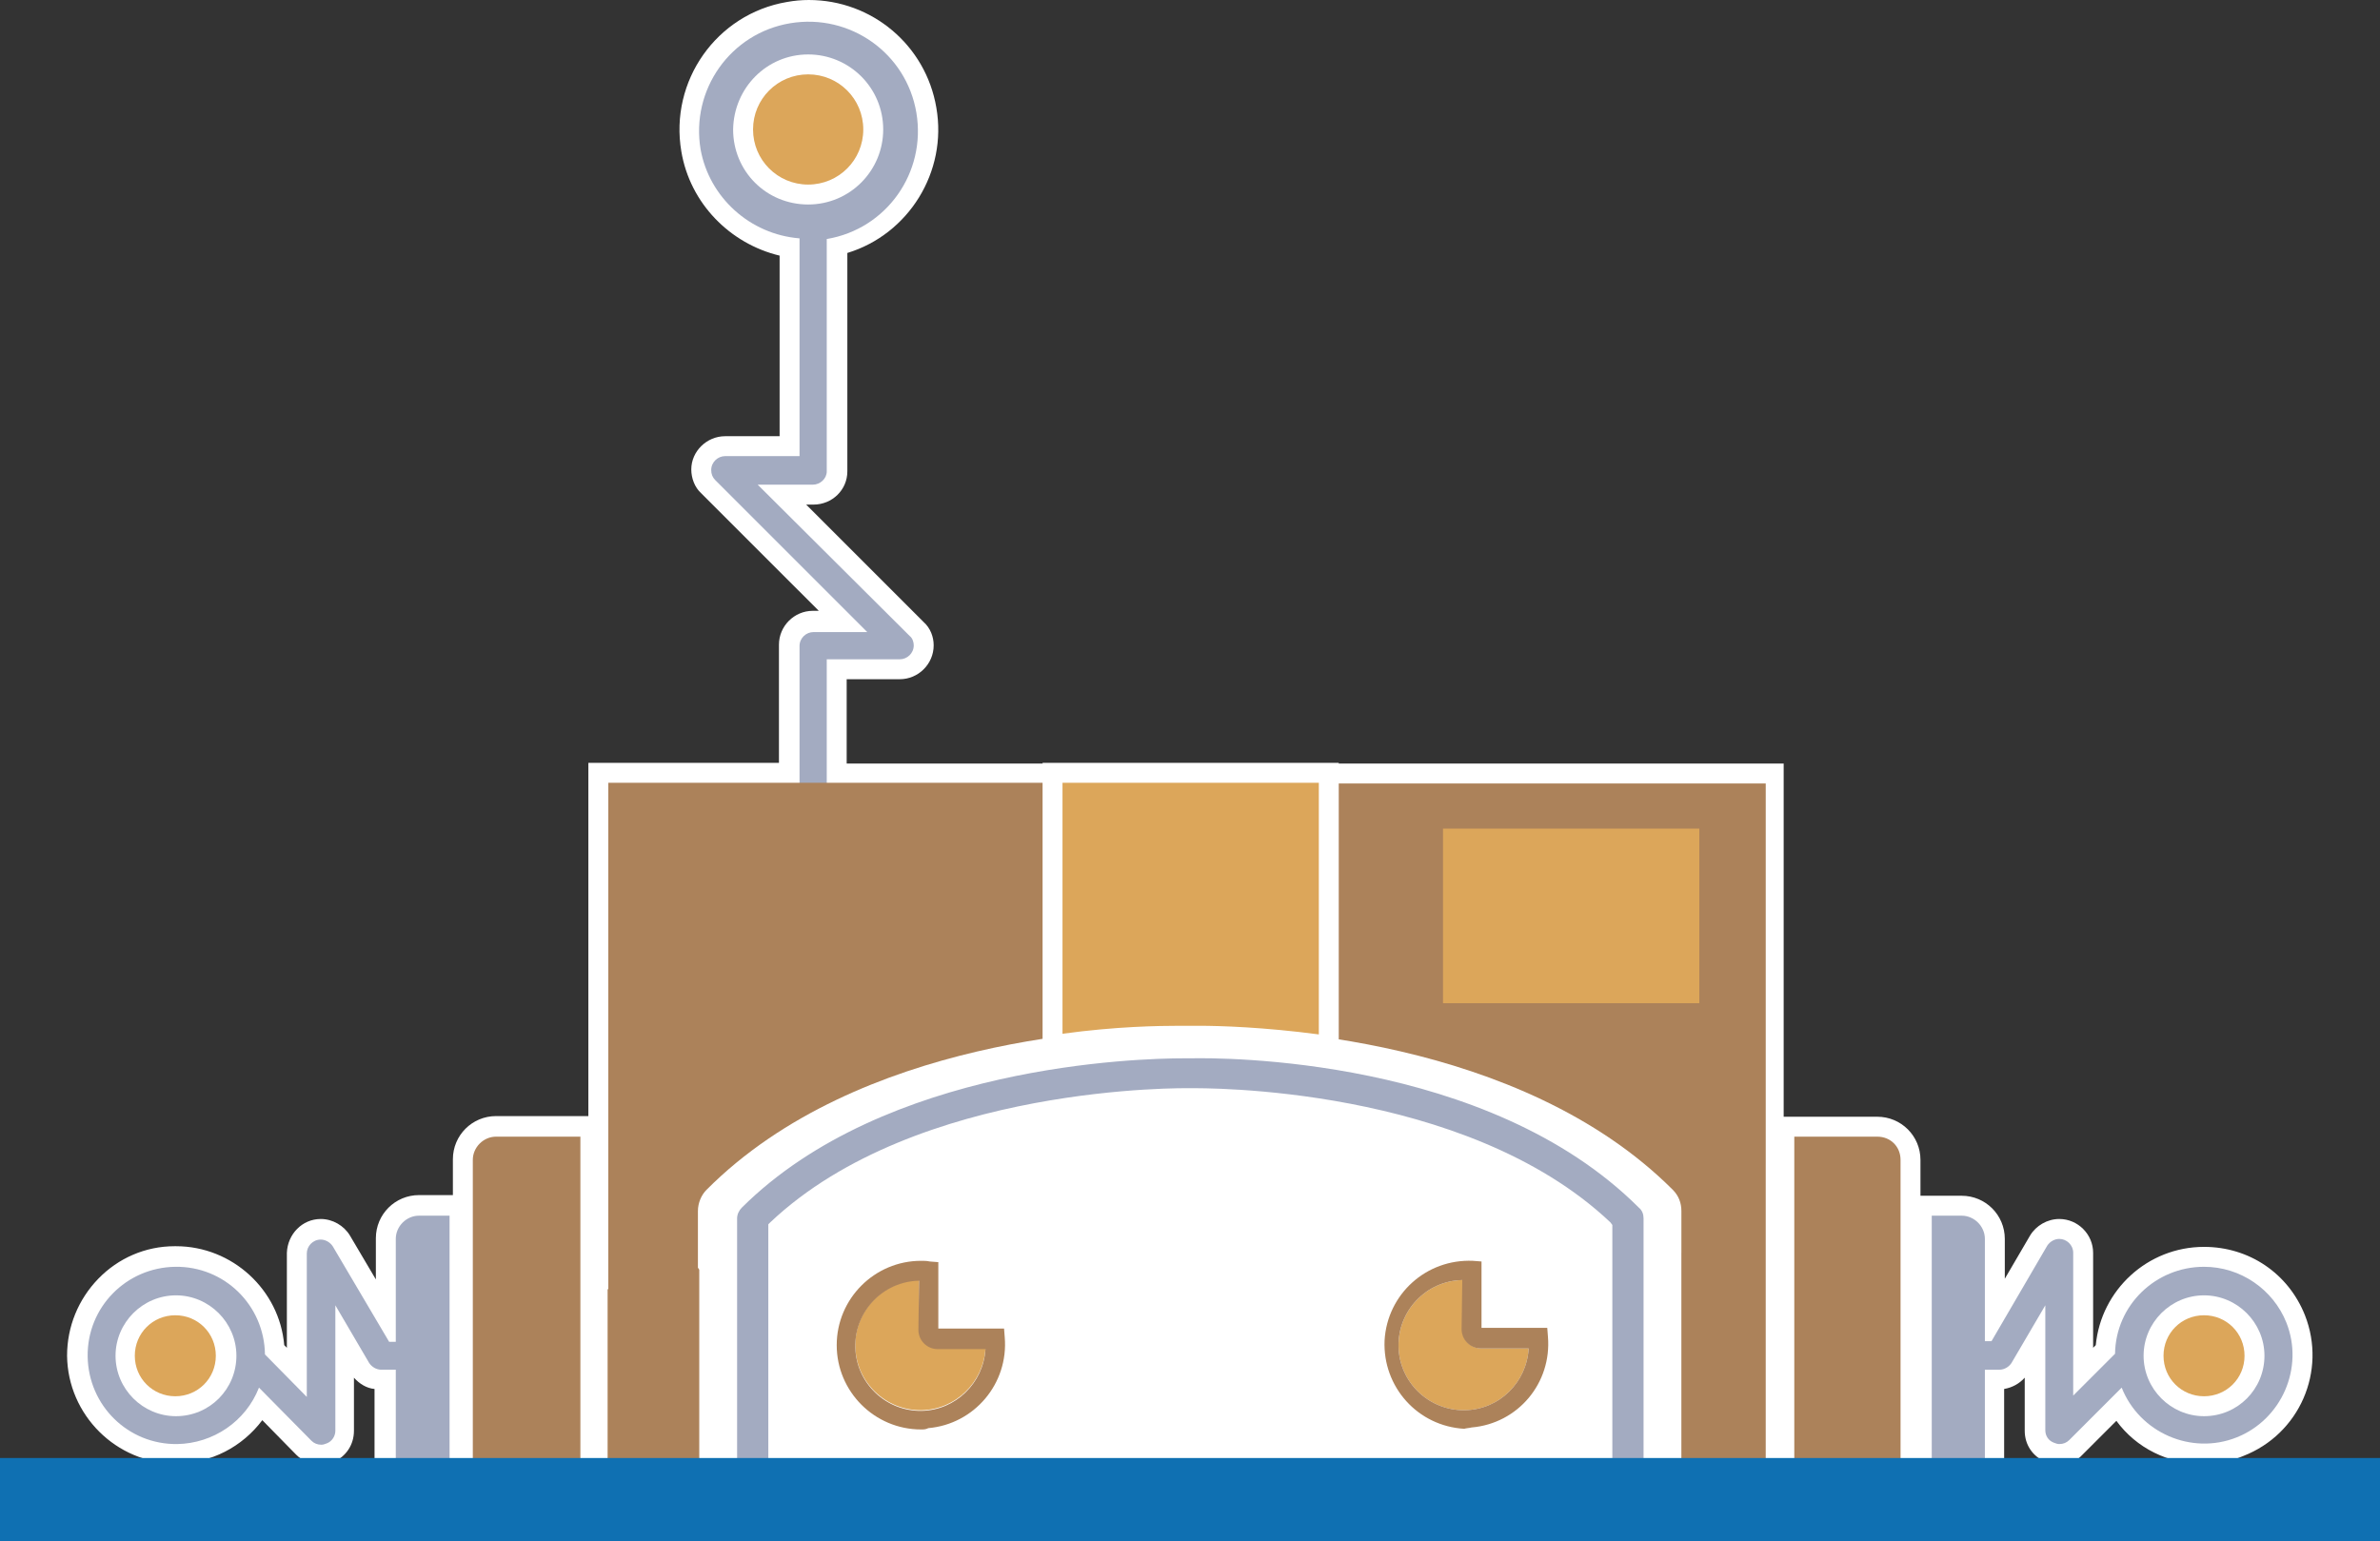<?xml version="1.0" encoding="utf-8"?>
<!-- Generator: Adobe Illustrator 25.1.0, SVG Export Plug-In . SVG Version: 6.00 Build 0)  -->
<svg version="1.1" id="Capa_1" xmlns="http://www.w3.org/2000/svg" xmlns:xlink="http://www.w3.org/1999/xlink" x="0px" y="0px"
	 viewBox="0 0 358.4 232.1" style="enable-background:new 0 0 358.4 232.1;" xml:space="preserve">
<rect x="0" y="0" width="358.4" height="232.1" fill="#333333" stroke="none"/>
<style type="text/css">
	.st0{clip-path:url(#SVGID_2_);}
	.st1{fill:#FFFFFF;}
	.st2{fill:#AC825A;}
	.st3{fill:#A3ABC1;}
	.st4{fill:#DCA65A;}
	.st5{fill:#0F70B2;}
</style>
<g>
	<g>
		<defs>
			<rect id="SVGID_1_" y="-3.6" width="358.4" height="225.8"/>
		</defs>
		<clipPath id="SVGID_2_">
			<use xlink:href="#SVGID_1_"  style="overflow:visible;"/>
		</clipPath>
		<g class="st0">
			<path class="st1" d="M347.1,198.1c-2.5-6.3-8.4-10.3-15.2-10.3c-8.5,0-15.5,6.5-16.3,14.8l-0.4,0.4v-14.3c0-2.8-2.3-5.1-5.1-5.1
				l0,0l0,0c-1.8,0-3.5,1-4.4,2.5l-3.8,6.5v-6c0-3.6-2.9-6.5-6.5-6.5h-4.5h-1.7v-5.4c0-3.6-2.9-6.5-6.5-6.5h-12.5h-1.6V118v-3h-3
				h-67.1h-8.9h-0.1h-21.7h-0.1H160h-32.5v-12.7h8c2.8,0,5.1-2.3,5.1-5.1c0-1.3-0.5-2.6-1.5-3.5L121.4,76h1.1c2.8,0,5.1-2.2,5.1-5
				l0,0l0,0V38.1c9.2-2.8,15.1-12.2,13.4-21.9C139.4,6.8,131.3,0,121.8,0c-1.1,0-2.2,0.1-3.3,0.3c-10.6,1.8-17.7,11.9-15.9,22.5
				c1.3,7.8,7.3,13.9,14.8,15.7v27.2h-8.2c-2.8,0-5.1,2.3-5.1,5c0,1.3,0.5,2.7,1.5,3.6L123.3,92h-0.9c-2.8,0-5.1,2.3-5.1,5.1v17.8
				H91.6h-3v3v50.2h-1.2H74.7c-3.6,0-6.5,2.9-6.5,6.5v5.4h-0.5h-4.6c-3.6,0-6.5,2.9-6.5,6.5v6.2l-3.9-6.6c-0.9-1.5-2.6-2.5-4.4-2.5
				l0,0l0,0c-2.8,0-5,2.3-5.1,5.1V203l-0.4-0.4c-0.7-8.3-7.8-14.9-16.3-14.9h-0.2c-4.4,0-8.5,1.8-11.5,4.9s-4.7,7.2-4.7,11.6
				c0.1,8.9,7.4,16.2,16.3,16.2h0.2c5.2,0,9.9-2.5,12.9-6.5l5.1,5.2c1,1,2.3,1.5,3.6,1.5c0.7,0,1.4-0.1,2-0.4
				c1.9-0.8,3.1-2.6,3.1-4.7v-8c0.8,0.9,1.9,1.6,3.1,1.7v12.5c0,3.6,2.9,6.5,6.5,6.5l0,0H63h4.6h0.5v5.5c0,3.6,2.9,6.5,6.5,6.5h12.7
				h1.2v13.2v20.8v3h3h65.2h3h7.8h11h10.8h9h67.2h3v-3v-20.9v-13.2h1.6h12.5c3.6,0,6.5-2.9,6.5-6.5v-5.4h1.7h4.5
				c3.6,0,6.5-2.9,6.5-6.5v-12.5c1.2-0.2,2.3-0.8,3.1-1.7v8c0,2.1,1.2,3.9,3.2,4.7c0.6,0.2,1.2,0.4,1.9,0.4c1.4,0,2.7-0.5,3.6-1.5
				l5.1-5.1c3,4.1,7.8,6.5,13.1,6.5c2.1,0,4.1-0.4,6-1.2C346.3,216,350.4,206.5,347.1,198.1z M331.9,195L331.9,195L331.9,195
				L331.9,195z"/>
			<path class="st2" d="M167.6,274.2h21.8h76.2V196l0,0l-13.4-7.9c0,1.2-0.5,2.4-1.3,3.2c-22.9,23-62,24.4-71.2,24.4h-1.6h-1.4
				c-9,0-48.3-1.4-71.3-24.4c-0.9-0.9-1.3-2-1.3-3.2l-12.6,6.1v1.2v78.8H167.6z"/>
			<path class="st3" d="M120.4,35.9v32.8h-11.2c-1.1,0-2.1,0.9-2.1,2.1c0,0.6,0.2,1.1,0.6,1.5l22.9,22.9h-8.1
				c-1.1,0-2.1,0.9-2.1,2.1v58.6c1.3-1.9,2.7-3.8,4.1-5.6l0,0v-51h11c1.1,0,2.1-0.9,2.1-2.1c0-0.5-0.2-1.1-0.6-1.4L114.1,73h8.3
				c1.1,0,2.1-0.9,2.1-2l0,0V36c9-1.5,15-10,13.5-19S128,2,119,3.5s-15,10-13.5,19C106.8,29.7,112.9,35.3,120.4,35.9L120.4,35.9z
				 M121.7,8.2c6.2,0,11.3,5,11.3,11.3c0,6.2-5,11.3-11.3,11.3s-11.3-5-11.3-11.3l0,0C110.5,13.2,115.5,8.2,121.7,8.2z"/>
			<polygon class="st1" points="201.4,274 178.6,274.2 156.8,274.2 105.3,245.8 105.3,145.4 253.3,145.4 253.3,245.8 			"/>
			<path class="st2" d="M189.6,117.9h-21.8H91.6v56.4l0,0v79.1c0.1,0.2,0.2,0.5,0.4,0.6c34.1,12.7,32,12,55.2,18.1
				c3.2,0.8,6.4,1.5,9.7,2.2v-15.9v-0.7c-31.8-6.5-49.7-24.9-50.6-25.9c-0.8-0.8-1.3-2-1.2-3.1v-46.3c0-1.2,0.5-2.4,1.3-3.2
				c22.9-23,62-24.4,71.2-24.4h1.6h1.4c9,0,48.3,1.4,71.3,24.4c0.9,0.9,1.3,2,1.3,3.2v46.3c0,1.2-0.4,2.3-1.2,3.1
				c-1,0.9-18.7,19.3-50.4,25.8v0.8v15.7c2.7-0.5,5.7-1.2,8.7-2c23.2-6.1,30.1-9.5,55.2-18.1c0.2-0.1,0.3-0.4,0.4-0.6v-77.2V175v-57
				h-76.3L189.6,117.9L189.6,117.9z"/>
			<path class="st3" d="M242.8,184.5v40.6l4.7,1.6v-43.2c0-0.6-0.2-1.2-0.7-1.6c-22.8-22.8-63-22.6-67.5-22.5h-1
				c-6.9,0-45,1-66.6,22.5c-0.4,0.4-0.7,1-0.7,1.6v43.2l2.1-0.7l2.6-0.9v-40.7l0.3-0.3c22.1-20.9,62.8-20.2,63.2-20.2h0.1
				c1.7,0,41.3-0.5,63.2,20.2L242.8,184.5z"/>
			<path class="st3" d="M241.5,227.8c-35.9,30.1-88.3,30.1-124.2,0l-5,1.7c3.6,3.6,27.3,25.5,67.1,25.5s63.5-21.9,67.1-25.5
				L241.5,227.8z"/>
			<path class="st4" d="M26.4,198.1c-3.4,0-6.1,2.7-6.1,6.1c0,3.4,2.7,6.1,6.1,6.1s6.1-2.7,6.1-6.1l0,0
				C32.5,200.8,29.8,198.1,26.4,198.1z"/>
			<path class="st4" d="M331.9,198.1c-3.4,0-6.1,2.7-6.1,6.1c0,3.4,2.7,6.1,6.1,6.1s6.1-2.7,6.1-6.1l0,0
				C338,200.8,335.3,198.1,331.9,198.1z"/>
			<path class="st4" d="M121.7,11.2c-4.6,0-8.3,3.7-8.3,8.3s3.7,8.3,8.3,8.3c4.6,0,8.3-3.7,8.3-8.3l0,0
				C130,14.9,126.3,11.2,121.7,11.2z"/>
			<path class="st2" d="M282.7,171.2h-12.5v66h12.5c1.9,0,3.5-1.6,3.5-3.5l0,0v-59C286.2,172.7,284.7,171.2,282.7,171.2z"/>
			<path class="st3" d="M331.9,190.8c-7.3,0-13.3,5.8-13.4,13.1l-6.3,6.3v-21.5c0-1.2-1-2.1-2.1-2.1c-0.7,0-1.4,0.4-1.8,1l-8.4,14.4
				h-1v-15.4c0-1.9-1.6-3.5-3.5-3.5l0,0h-4.5v42.1h4.5c1.9,0,3.5-1.6,3.5-3.5l0,0v-15.4h2.2c0.7,0,1.4-0.4,1.8-1l5.1-8.7v18.8
				c0,0.9,0.5,1.6,1.3,1.9c0.3,0.1,0.5,0.2,0.8,0.2c0.6,0,1.1-0.2,1.5-0.6l7.9-7.9c2.7,6.8,10.5,10.2,17.3,7.5s10.2-10.5,7.5-17.3
				C342.3,194.2,337.4,190.8,331.9,190.8z M331.9,213.3c-5,0-9.1-4.1-9.1-9.1s4.1-9.1,9.1-9.1s9.1,4.1,9.1,9.1l0,0
				C341,209.2,337,213.3,331.9,213.3z"/>
			<path class="st2" d="M74.7,237.2h12.7v-66H74.7c-1.9,0-3.5,1.6-3.5,3.5v59C71.2,235.6,72.7,237.2,74.7,237.2z"/>
			<path class="st3" d="M67.7,225.2v-42.1h-4.6c-1.9,0-3.5,1.6-3.5,3.5l0,0v15.5h-1l-8.5-14.4c-0.4-0.6-1.1-1-1.8-1
				c-1.2,0-2.1,1-2.1,2.1v21.6l-6.3-6.4c-0.1-7.4-6.1-13.3-13.5-13.2s-13.3,6.1-13.2,13.5s6.1,13.3,13.5,13.2
				c5.4-0.1,10.3-3.4,12.3-8.5l7.9,8c0.4,0.4,0.9,0.6,1.5,0.6c0.3,0,0.5-0.1,0.8-0.2c0.8-0.3,1.3-1.1,1.3-1.9v-18.9l5.1,8.7
				c0.4,0.6,1.1,1,1.8,1h2.2v15.4c0,1.9,1.6,3.5,3.5,3.5l0,0L67.7,225.2L67.7,225.2z M26.5,213.3c-5,0-9.1-4.1-9.1-9.1
				s4.1-9.1,9.1-9.1s9.1,4.1,9.1,9.1S31.6,213.3,26.5,213.3L26.5,213.3z"/>
			<g>
				<path class="st4" d="M223.1,203.1c-1.6,0-2.9-1.3-2.9-2.9v-7.4c-5.4,0.1-9.7,4.6-9.6,10s4.6,9.7,10,9.6c5.2-0.1,9.3-4.2,9.6-9.3
					L223.1,203.1L223.1,203.1z"/>
				<path class="st4" d="M141.3,203c-1.6,0-2.9-1.3-2.9-2.9v-7.3c-5.4,0.1-9.7,4.6-9.6,10c0.1,5.4,4.6,9.7,10,9.6
					c5.1-0.1,9.3-4.2,9.6-9.3L141.3,203z"/>
				<path class="st2" d="M138.7,215.3c-7,0-12.7-5.7-12.7-12.7s5.7-12.7,12.7-12.7c0.4,0,0.9,0,1.3,0.1l1.3,0.1v10h9.9l0.1,1.3
					c0.6,7-4.6,13.1-11.5,13.7C139.4,215.3,139.1,215.3,138.7,215.3L138.7,215.3z M138.4,192.9c-5.4,0.1-9.7,4.6-9.6,10
					c0.1,5.4,4.6,9.7,10,9.6c5.1-0.1,9.3-4.2,9.6-9.3h-7.2c-1.6,0-2.9-1.3-2.9-2.9L138.4,192.9z"/>
				<path class="st2" d="M220.5,215.2c-7-0.4-12.3-6.3-12-13.3c0.4-7,6.3-12.3,13.3-12l1.3,0.1v10h9.9l0.1,1.3
					c0.6,7-4.5,13.1-11.5,13.7C221.2,215.1,220.8,215.1,220.5,215.2L220.5,215.2z M220.2,192.8c-5.4,0.1-9.7,4.6-9.6,10
					s4.6,9.7,10,9.6c5.2-0.1,9.3-4.2,9.6-9.3H223c-1.6,0-2.9-1.3-2.9-2.9L220.2,192.8z"/>
			</g>
			<g>
				<path class="st4" d="M198.4,157.3c-8.8-1.2-15.4-1.3-17.8-1.3h-3c-5.8,0-11.7,0.4-17.4,1.2l-1.7,0.2v-41h41.6v41.1L198.4,157.3z
					"/>
				<path class="st1" d="M198.6,117.9v37.9c-8.3-1.1-14.9-1.3-18-1.3h-1.4h-1.6c-3.1,0-9.6,0.1-17.6,1.2v-37.8h7.9h21.8L198.6,117.9
					 M201.6,114.9h-3h-8.9h-21.8H160h-3v3v37.8v3.4l3.4-0.5c5.7-0.8,11.4-1.2,17.2-1.2h1.6h1.4c2.4,0,8.9,0.1,17.6,1.3l3.4,0.4v-3.4
					v-37.9L201.6,114.9L201.6,114.9z"/>
			</g>
			<g>
				<rect x="158.3" y="256.2" class="st4" width="41.6" height="19.5"/>
				<path class="st1" d="M198.4,257.7v16.5h-38.6v-16.5H198.4 M201.4,254.7h-3h-38.6h-3v3v16.5v3h3h38.6h3v-3v-16.5V254.7
					L201.4,254.7z"/>
			</g>
			<rect x="217.3" y="124.8" class="st4" width="38.6" height="26.3"/>
		</g>
	</g>
	<rect y="219.6" class="st5" width="358.4" height="12.5"/>
</g>
</svg>
